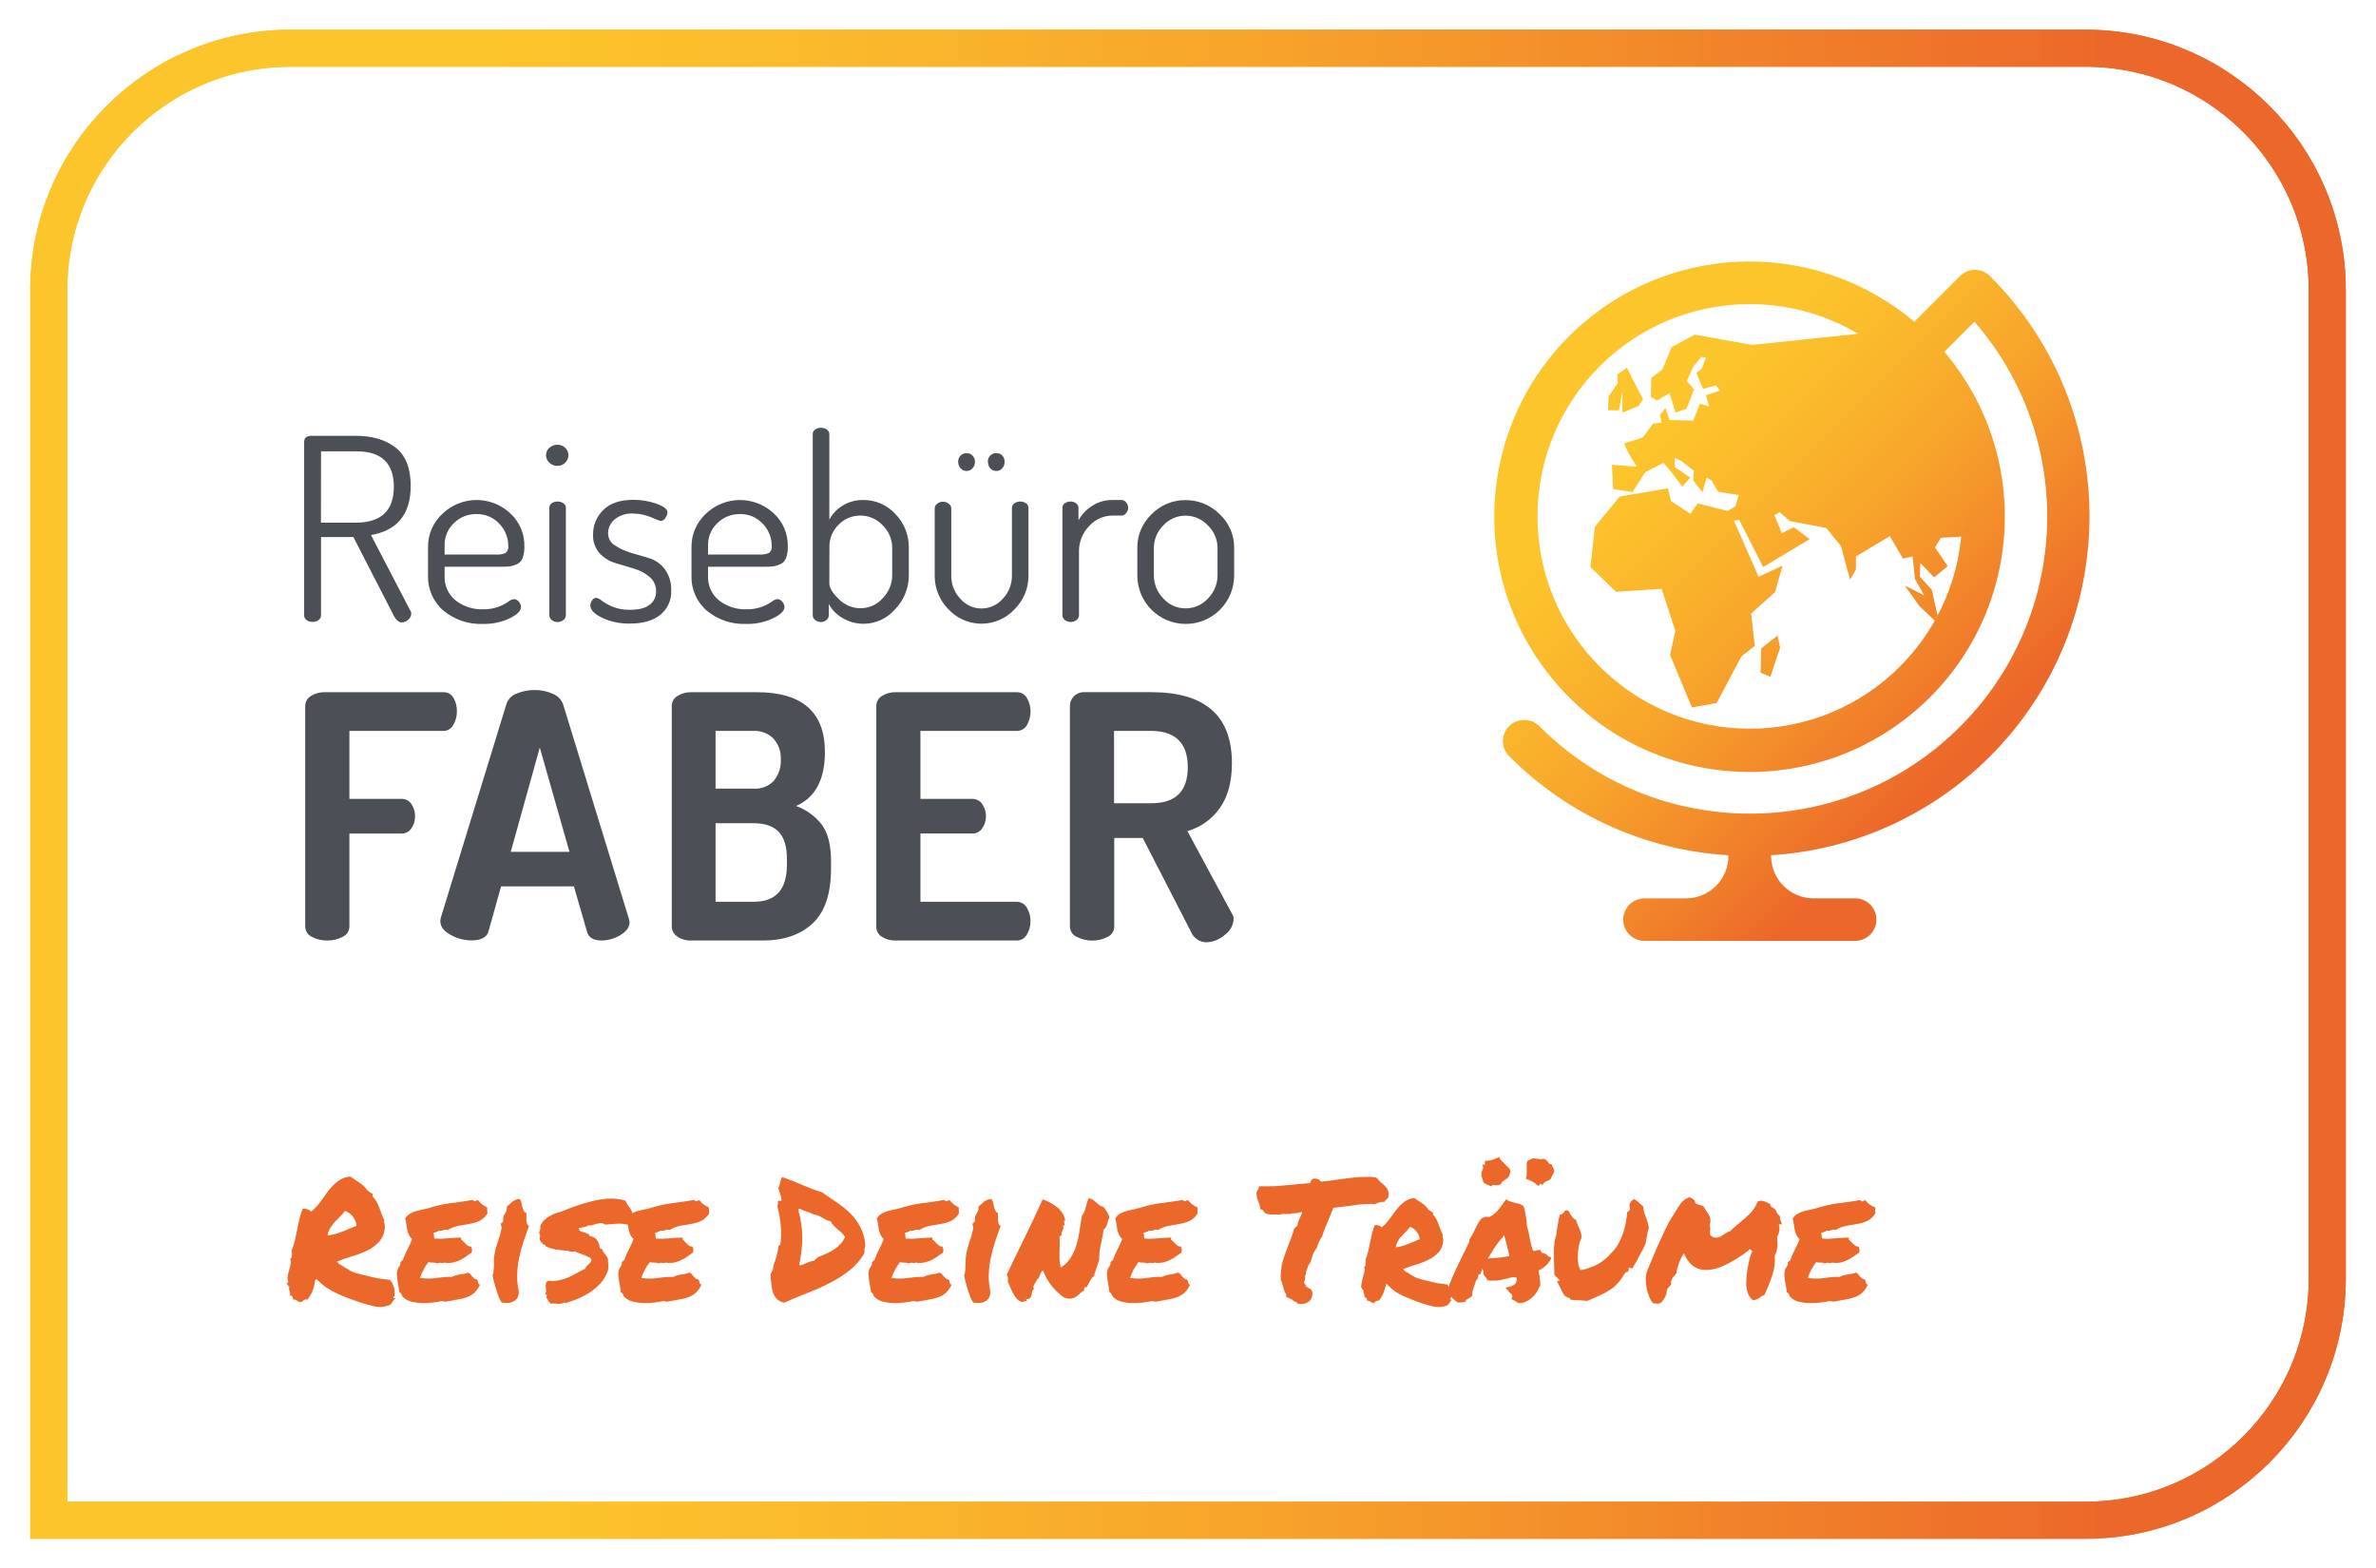 <?xml version="1.0" encoding="UTF-8"?>
<svg xmlns="http://www.w3.org/2000/svg" xmlns:xlink="http://www.w3.org/1999/xlink" id="Ebene_1" version="1.1" viewBox="0 0 640.58 422.9">
  <defs>
    <style>
      .st0 {
        fill: url(#Unbenannter_Verlauf_3);
      }

      .st1 {
        fill: #4c4f55;
      }

      .st2 {
        fill: #ec672a;
      }

      .st3 {
        stroke: url(#Unbenannter_Verlauf);
      }

      .st3, .st4 {
        fill: none;
        stroke-miterlimit: 10;
        stroke-width: 10px;
      }

      .st4 {
        stroke: url(#Unbenannter_Verlauf_2);
      }
    </style>
    <linearGradient id="Unbenannter_Verlauf" data-name="Unbenannter Verlauf" x1="8.15" y1="867.46" x2="632.44" y2="867.46" gradientTransform="translate(0 -656)" gradientUnits="userSpaceOnUse">
      <stop offset=".2" stop-color="#fdc52c"></stop>
      <stop offset=".32" stop-color="#fbbc2c"></stop>
      <stop offset=".53" stop-color="#f7a42b"></stop>
      <stop offset=".78" stop-color="#f07c2a"></stop>
      <stop offset=".9" stop-color="#ec672a"></stop>
    </linearGradient>
    <linearGradient id="Unbenannter_Verlauf_2" data-name="Unbenannter Verlauf 2" x1="8.15" y1="867.45" x2="632.44" y2="867.45" gradientTransform="translate(0 -656)" gradientUnits="userSpaceOnUse">
      <stop offset=".2" stop-color="#fdc52c"></stop>
      <stop offset=".32" stop-color="#fbbc2c"></stop>
      <stop offset=".53" stop-color="#f7a42b"></stop>
      <stop offset=".78" stop-color="#f07c2a"></stop>
      <stop offset=".9" stop-color="#ec672a"></stop>
    </linearGradient>
    <linearGradient id="Unbenannter_Verlauf_3" data-name="Unbenannter Verlauf 3" x1="419.18" y1="-326.5" x2="540.45" y2="-447.76" gradientTransform="translate(0 -232) scale(1 -1)" gradientUnits="userSpaceOnUse">
      <stop offset=".2" stop-color="#fdc52c"></stop>
      <stop offset=".32" stop-color="#fbbc2c"></stop>
      <stop offset=".53" stop-color="#f7a42b"></stop>
      <stop offset=".78" stop-color="#f07c2a"></stop>
      <stop offset=".9" stop-color="#ec672a"></stop>
    </linearGradient>
  </defs>
  <g>
    <path class="st3" d="M78.34,13h483.9c36.01,0,65.2,29.19,65.2,65.2h0v266.51c0,36.01-29.19,65.2-65.2,65.2H13.15V78.2C13.15,42.19,42.33,13.01,78.34,13Z"></path>
    <path class="st4" d="M562.24,13c36.01,0,65.2,29.19,65.2,65.2h0v266.51c0,36.01-29.19,65.19-65.2,65.19H13.15V78.2C13.15,42.2,42.33,13.01,78.33,13h483.9"></path>
  </g>
  <g>
    <g>
      <path class="st1" d="M82,165.93v-46.77c0-1,.57-1.56,1.72-1.65h12.17c4.45,0,8.03,1.05,10.75,3.16s4.08,5.55,4.09,10.33c0,7.6-3.57,12.02-10.71,13.26l10.57,20.33c.2.25.29.57.28.89-.02.64-.33,1.23-.83,1.62-.48.45-1.12.71-1.78.72-.83,0-1.63-.8-2.4-2.41l-10.58-20.6h-8.73v21.08c.01.52-.24,1.02-.68,1.31-.46.32-1.02.49-1.58.48-.58.02-1.15-.15-1.62-.48-.42-.29-.67-.76-.67-1.27h0ZM86.53,140.93h9.34c6.87,0,10.31-3.23,10.31-9.68s-3.43-9.64-10.29-9.55h-9.34s-.02,19.23-.02,19.23Z"></path>
      <path class="st1" d="M115.4,155.15v-7.69c-.03-3.38,1.37-6.61,3.85-8.9,5.08-4.92,13.13-5,18.3-.17,2.51,2.29,3.9,5.55,3.82,8.94.04,1.05-.12,2.1-.45,3.09-.25.71-.76,1.3-1.44,1.64-.57.29-1.19.5-1.82.62-.75.1-1.51.14-2.27.13h-15.52v2.55c-.1,2.5.99,4.9,2.92,6.49,2.13,1.69,4.8,2.55,7.52,2.43,1.39.03,2.77-.2,4.08-.68.95-.34,1.85-.81,2.68-1.38.42-.37.93-.6,1.48-.68.53.02,1.03.28,1.34.72.35.39.56.89.58,1.41,0,1-1,2-2.95,3-2.29,1.1-4.81,1.63-7.35,1.55-3.88.17-7.67-1.12-10.65-3.61-2.74-2.37-4.25-5.85-4.12-9.46h0ZM119.87,149.52h13.74c.94.08,1.88-.07,2.74-.45.53-.47.79-1.17.69-1.87,0-2.24-.87-4.4-2.44-6-1.58-1.71-3.82-2.65-6.15-2.59-2.28-.04-4.47.84-6.08,2.45-1.62,1.52-2.52,3.65-2.5,5.87,0,0,0,2.59,0,2.59Z"></path>
      <path class="st1" d="M148.1,124.75c-.57-.51-.89-1.24-.89-2s.31-1.5.89-2c.6-.55,1.39-.85,2.2-.83.78-.01,1.53.28,2.09.83.56.51.87,1.24.86,2,0,.76-.31,1.48-.86,2-.55.57-1.3.88-2.09.86-.82.03-1.62-.28-2.2-.86ZM148.1,165.93v-29.05c0-.47.23-.9.61-1.17.46-.33,1.02-.5,1.59-.48.57-.02,1.14.15,1.61.48.4.25.65.69.65,1.17v29.05c-.02.5-.27.95-.68,1.24-.45.36-1.01.56-1.58.55-.57,0-1.12-.18-1.55-.55-.39-.29-.63-.75-.65-1.24Z"></path>
      <path class="st1" d="M159.16,163.25c0-.5.18-.97.48-1.37.22-.4.64-.66,1.1-.69.57.12,1.09.4,1.51.79.91.66,1.91,1.2,2.95,1.62,1.46.58,3.03.86,4.6.82,2.43,0,4.21-.45,5.36-1.37,1.1-.82,1.74-2.12,1.72-3.5.07-1.53-.57-3.01-1.75-4-1.24-1.03-2.68-1.79-4.23-2.23l-5-1.51c-1.63-.48-3.1-1.4-4.26-2.65-1.21-1.39-1.84-3.2-1.75-5.05-.02-2.47.96-4.83,2.72-6.56,1.8-1.85,4.52-2.78,8.13-2.78,2.14-.02,4.27.34,6.29,1.06,1.94.71,2.92,1.48,2.92,2.3-.03.55-.22,1.07-.55,1.51-.26.49-.76.8-1.31.83-.87-.28-1.72-.61-2.54-1-1.5-.64-3.11-.98-4.74-1-1.86-.14-3.7.43-5.15,1.61-1.06.91-1.69,2.23-1.72,3.63-.03,1.34.65,2.59,1.78,3.3,1.31.88,2.74,1.56,4.26,2l5,1.48c1.71.52,3.21,1.57,4.27,3,1.2,1.68,1.8,3.72,1.71,5.78.11,2.5-.97,4.91-2.92,6.49s-4.67,2.37-8.14,2.37c-2.64.08-5.27-.47-7.66-1.61-2.05-1.01-3.08-2.1-3.08-3.27h0Z"></path>
      <path class="st1" d="M186.43,155.15v-7.69c-.03-3.37,1.37-6.61,3.84-8.9,5.09-4.92,13.13-4.99,18.31-.17,2.5,2.29,3.89,5.55,3.81,8.94.04,1.05-.12,2.1-.45,3.09-.25.71-.76,1.3-1.44,1.64-.57.29-1.19.5-1.82.62-.75.1-1.5.14-2.26.13h-15.53v2.55c-.1,2.5.99,4.9,2.92,6.49,2.14,1.68,4.8,2.55,7.52,2.43,1.39.03,2.78-.2,4.09-.68.95-.34,1.85-.81,2.68-1.38.41-.36.92-.6,1.47-.68.54,0,1.03.28,1.34.72.35.39.56.89.59,1.41,0,1-1,2-3,3-2.29,1.1-4.81,1.63-7.35,1.55-3.87.17-7.67-1.12-10.64-3.61-2.72-2.37-4.22-5.85-4.08-9.46h0ZM190.89,149.52h13.74c.94.08,1.89-.07,2.75-.45.53-.47.78-1.17.68-1.87,0-2.24-.87-4.4-2.44-6-1.58-1.71-3.82-2.65-6.14-2.59-2.28-.04-4.47.84-6.08,2.45-1.61,1.52-2.52,3.65-2.51,5.87v2.59Z"></path>
      <path class="st1" d="M219.12,165.94v-48.94c0-.47.24-.9.62-1.17.46-.33,1.01-.5,1.58-.48.57-.02,1.14.15,1.61.48.4.25.65.69.66,1.17v23.1c.85-1.56,2.09-2.86,3.6-3.79,1.66-1.01,3.58-1.53,5.53-1.49,3.3-.04,6.47,1.34,8.69,3.78,2.36,2.42,3.66,5.68,3.61,9.06v7.49c0,3.4-1.31,6.66-3.68,9.1-2.12,2.48-5.22,3.92-8.48,3.95-2.01,0-3.98-.53-5.7-1.56-1.58-.88-2.87-2.19-3.71-3.79v3.06c0,.49-.24.94-.62,1.25-.41.37-.95.57-1.51.56-.57,0-1.12-.19-1.55-.55-.39-.29-.63-.74-.65-1.23h0ZM223.59,157.25c0,1.23.86,2.66,2.57,4.3,1.55,1.56,3.65,2.44,5.84,2.45,2.3,0,4.49-.99,6-2.73,1.62-1.64,2.53-3.85,2.54-6.15v-7.45c0-2.26-.93-4.42-2.54-6-1.53-1.7-3.71-2.66-6-2.66s-4.29.85-5.84,2.39c-1.71,1.63-2.64,3.92-2.54,6.28l-.03,9.57h0Z"></path>
      <path class="st1" d="M252,155.29v-18.29c.03-.47.27-.9.66-1.17.45-.38,1.02-.57,1.61-.55.55,0,1.09.19,1.51.55.4.26.66.69.69,1.16v18.3c-.01,2.26.84,4.45,2.39,6.1,1.42,1.7,3.53,2.68,5.75,2.67,2.23,0,4.35-.97,5.79-2.67,1.56-1.65,2.42-3.83,2.42-6.1v-18.42c.02-.48.27-.91.68-1.16.46-.32,1.02-.49,1.58-.48.56,0,1.1.16,1.55.48.4.26.64.7.65,1.17v18.41c0,3.39-1.35,6.63-3.77,9-4.56,4.91-12.24,5.2-17.16.63-.22-.2-.43-.41-.63-.63-2.39-2.38-3.73-5.62-3.72-9h0ZM258.32,124.55c-.02-.63.21-1.25.65-1.71.44-.44,1.03-.68,1.65-.66.6-.01,1.17.23,1.58.66.44.46.68,1.07.65,1.71.01.63-.22,1.25-.65,1.71-.39.47-.97.74-1.58.73-.63.01-1.24-.25-1.65-.73-.42-.47-.64-1.08-.63-1.71h-.02ZM266.32,124.55c-.03-.64.21-1.25.65-1.71.43-.44,1.03-.68,1.65-.66.61-.02,1.19.22,1.61.66.43.46.65,1.08.62,1.71.01.63-.22,1.25-.65,1.71-.39.47-.97.74-1.58.73-.63.02-1.24-.25-1.65-.73-.41-.47-.62-1.09-.59-1.71h-.06Z"></path>
      <path class="st1" d="M286.43,165.93v-29.05c0-.47.24-.9.62-1.17.46-.33,1.01-.5,1.58-.48.55-.02,1.08.15,1.51.49.39.27.62.71.62,1.18v3.41c.87-1.58,2.12-2.92,3.64-3.89,1.65-1.08,3.59-1.64,5.57-1.6h2.4c.48,0,.94.24,1.23.63.74.83.74,2.1,0,2.93-.29.39-.75.62-1.23.63h-2.37c-2.4,0-4.69,1.01-6.32,2.77-1.88,1.92-2.88,4.53-2.78,7.22v16.93c-.02.49-.26.94-.65,1.23-.46.37-1.03.57-1.62.55-.56,0-1.11-.18-1.54-.55-.4-.29-.64-.74-.66-1.23Z"></path>
      <path class="st1" d="M306.63,155.15v-7.49c-.02-3.4,1.37-6.66,3.84-9,2.4-2.47,5.7-3.85,9.14-3.81,3.45-.03,6.77,1.33,9.2,3.78,2.53,2.33,3.96,5.62,3.92,9.06v7.49c0,7.21-5.84,13.05-13.05,13.05s-13.05-5.84-13.05-13.05v-.03h0ZM311.09,155.15c0,2.31.9,4.53,2.51,6.18,1.51,1.73,3.7,2.71,6,2.7,2.33.02,4.56-.96,6.11-2.7,1.63-1.64,2.54-3.87,2.54-6.18v-7.45c-.02-2.26-.94-4.43-2.57-6-1.56-1.7-3.77-2.67-6.08-2.66-2.29,0-4.47.96-6,2.66-1.59,1.59-2.5,3.75-2.51,6v7.45Z"></path>
      <path class="st1" d="M82.29,249.82v-59.43c-.02-1.13.58-2.18,1.56-2.75,1.1-.69,2.38-1.03,3.67-1h32c1.12-.05,2.18.53,2.74,1.51.63,1.1.95,2.35.92,3.62.03,1.32-.32,2.62-1,3.75-.54.98-1.58,1.59-2.7,1.56h-25.28v18.32h14c1.08-.04,2.1.48,2.7,1.37.68,1,1.03,2.18,1,3.39.01,1.15-.34,2.27-1,3.21-.6.89-1.62,1.41-2.7,1.37h-14v25.09c-.01,1.19-.71,2.26-1.79,2.75-1.28.69-2.71,1.03-4.16,1-1.47.05-2.92-.3-4.21-1-1.07-.51-1.75-1.58-1.75-2.76h0Z"></path>
      <path class="st1" d="M118.7,248.29c.03-.34.1-.67.19-1l17.69-57.6c.46-1.25,1.45-2.23,2.7-2.68,1.55-.65,3.22-.98,4.9-.95,1.71-.03,3.4.33,4.95,1.06,1.32.54,2.33,1.64,2.75,3l17.67,57.61c.08.3.15.6.18.91,0,1.35-.82,2.51-2.47,3.48-1.5.93-3.23,1.44-5,1.47-2.27,0-3.6-.79-4-2.38l-3.54-12.21h-19.63l-3.41,12.18c-.48,1.59-2,2.38-4.54,2.38-2,0-3.97-.53-5.71-1.52-1.82-.99-2.73-2.24-2.73-3.75h0ZM137.7,229.68h15.83l-8-28.12-7.83,28.12Z"></path>
      <path class="st1" d="M181.11,249.92v-59.53c-.02-1.13.58-2.18,1.56-2.75,1.1-.68,2.37-1.03,3.66-1h17.67c12.27,0,18.41,5.37,18.4,16.12,0,7.45-2.59,12.3-7.78,14.56,2.81,1,5.26,2.8,7.05,5.18,1.59,2.23,2.38,5.48,2.38,9.75v1.92c0,6.78-1.65,11.71-4.94,14.79-3.29,3.08-7.75,4.62-13.37,4.63h-19.41c-1.34.05-2.66-.33-3.76-1.1-.88-.56-1.43-1.53-1.46-2.57h0ZM192.92,212.64h10.26c2.04.14,4.04-.63,5.45-2.11,1.33-1.62,2-3.68,1.88-5.77.1-2.07-.62-4.09-2-5.63-1.44-1.42-3.42-2.17-5.45-2.06h-10.14v15.57h0ZM192.92,243.14h10.35c5.93,0,8.89-3.33,8.89-10v-1.46c0-3.42-.75-5.89-2.25-7.42-1.49-1.52-3.7-2.29-6.64-2.29h-10.35v21.17Z"></path>
      <path class="st1" d="M236.25,249.82v-59.43c-.02-1.13.57-2.18,1.55-2.75,1.1-.69,2.38-1.03,3.67-1h32.6c1.15-.04,2.22.56,2.79,1.56,1.31,2.26,1.31,5.06,0,7.32-.57.98-1.62,1.58-2.75,1.56h-25.96v18.32h13.92c1.1-.03,2.14.5,2.75,1.42.68.98,1.03,2.15,1,3.34,0,1.13-.35,2.23-1,3.16-.61.93-1.67,1.48-2.79,1.42h-13.88v18.41h25.92c1.13-.02,2.18.58,2.75,1.55.69,1.13,1.04,2.44,1,3.76.01,1.26-.34,2.5-1,3.57-.57,1-1.64,1.6-2.79,1.56h-32.6c-1.29.03-2.57-.31-3.67-1-.97-.58-1.55-1.64-1.51-2.77h0Z"></path>
      <path class="st1" d="M288.45,249.82v-59.52c0-.97.39-1.9,1.09-2.57.73-.73,1.72-1.13,2.75-1.1h18.13c14.48,0,21.72,6.38,21.71,19.14,0,5.01-1.08,9.04-3.25,12.09-2.12,3.02-5.21,5.22-8.75,6.23l12,22.25c.32.42.48.94.46,1.47-.1,1.71-.97,3.28-2.38,4.26-1.38,1.24-3.15,1.95-5,2-1.82-.03-3.44-1.15-4.12-2.84l-13-25.28h-7.69v23.9c0,1.17-.68,2.24-1.74,2.75-2.63,1.35-5.75,1.35-8.38,0-1.1-.48-1.82-1.57-1.83-2.78h0ZM300.35,216.58h10.07c6.54,0,9.81-3.24,9.81-9.71s-3.27-9.74-9.81-9.8h-10.07v19.51h0Z"></path>
    </g>
    <g>
      <path class="st2" d="M78.05,346.92c-.15,0-.28-.08-.4-.34-.12-.25-.25-.5-.4-.74h.49c-.2-.58-.26-1.2-.16-1.81.11-.55.23-1.09.38-1.61s.28-1,.38-1.52c.11-.52.06-1.05-.15-1.54.08.07.21.07.28-.01.02-.03.04-.06.05-.1.09-.2.15-.41.18-.63.03-.27.03-.53,0-.8,0-.23-.03-.47-.06-.7.39-.92.69-1.88.91-2.86.23-1,.43-2,.61-2.93s.38-1.91.6-2.82c.22-.88.51-1.74.87-2.57.45-.05.9,0,1.32.16.36.1.68.31.92.6.94-.74,1.77-1.61,2.46-2.59.71-1,1.44-2,2.17-3,.72-.95,1.56-1.8,2.5-2.54.99-.78,2.19-1.25,3.44-1.35.72.51,1.52,1,2.42,1.64.88.55,1.63,1.28,2.21,2.14.24.15.47.31.69.47.22.17.46.33.7.47v.67c.42.4.77.86,1.05,1.37.29.53.54,1.09.76,1.65.22.58.44,1.17.64,1.77.2.57.44,1.12.72,1.65-.05.15-.08.31-.07.47.02.14.05.28.09.41.05.14.09.29.11.44.02.2.02.41,0,.61-.05,1.41-.6,2.77-1.54,3.82-.92.99-2.01,1.8-3.22,2.39-1.34.62-2.72,1.15-4.14,1.57-1.36.39-2.69.86-4,1.4,0,.12.07.18.2.18s.18.09.11.27c.9.54,1.59,1,2.08,1.3s1,.6,1.39.83c.46.23.94.42,1.43.55.52.15,1.25.33,2.17.54s1.65.38,2.17.52,1,.23,1.41.31.86.14,1.34.2l1.92.22c.34.34.61.74.81,1.17.2.43.35.88.44,1.34.09.42.12.85.07,1.27-.01.37-.15.72-.38,1,.02.11.12.18.23.16h.02c.14-.02.28-.02.42,0-.21.15-.39.33-.54.54-.14.21-.29.42-.44.62-.15.22-.33.41-.52.59-.2.18-.46.29-.73.31-1.34.41-2.78.41-4.12,0-2.17-.54-4.31-1.23-6.39-2.05-1.28-.48-2.33-.91-3.13-1.3-.72-.34-1.43-.72-2.11-1.14-.6-.35-1.17-.75-1.71-1.19-.51-.43-1.09-.94-1.74-1.54-.08.03-.14.09-.16.18-.01.09-.07.16-.16.18-.1.99-.33,1.97-.69,2.9-.35.82-.81,1.58-1.36,2.28-.48-.08-.8,0-1,.14-.18.19-.38.36-.6.49-.22.07-.45.07-.67,0-.14-.07-.27-.16-.4-.25-.13-.1-.26-.19-.4-.27-.23-.1-.48-.13-.72-.09l-.27-.78c-.09-.25-.33-.36-.71-.33.08-.22.12-.46.09-.7-.03-.18-.08-.36-.14-.53s-.11-.34-.16-.52c-.02-.22.03-.45.14-.64h0ZM93,326.48c-.38.56-.81,1.07-1.3,1.54-.47.47-.94.94-1.41,1.43-.46.5-.87,1.04-1.23,1.61-.38.64-.64,1.35-.76,2.08,1.35-.17,2.68-.52,3.94-1.05,1.37-.55,2.67-1.08,3.89-1.59-.09-.98-.49-1.91-1.13-2.66-.55-.61-1.23-1.08-2-1.36Z"></path>
      <path class="st2" d="M131.36,325.59c.02.16.02.31,0,.47v.58c0,.16.04.32.09.47-.5.89-1.26,1.61-2.17,2.08-.85.38-1.74.65-2.66.8l-2.93.51c-1.06.2-2.08.59-3,1.17-.32-.14-.68-.14-1,0-.44.16-.91.21-1.37.13-.18.19-.42.32-.67.38l-.8.25c.12.26.17.55.15.83-.02.24.02.47.12.69,1.15.09,2.31.07,3.46-.05,1.27-.12,2.51-.19,3.74-.22v.29s-.07.13,0,.25c.23.16.44.35.62.56.21.22.42.44.63.64.19.2.41.37.65.52.24.14.51.19.78.15.12.25.21.52.25.79.04.3,0,.6-.12.87-.47.33-1,.66-1.43,1-.48.34-.98.65-1.5.91-.53.27-1.08.49-1.65.65-.65.18-1.33.25-2,.2h-.33c-.11-.01-.21-.06-.29-.13-.31.16-.66.2-1,.13s-.69-.02-1,.14c-.38-.16-.78-.23-1.19-.21-.42.03-.83-.03-1.23-.15-.48.63-.92,1.3-1.3,2-.38.74-.72,1.5-1,2.28.83.14,1.68.2,2.52.18.67,0,1.31-.08,1.9-.16l1.84-.22c.79-.08,1.58-.1,2.37-.07.66-.34,1.38-.56,2.12-.65.77-.09,1.53-.26,2.26-.51.25.1.47.26.63.47.17.22.35.43.51.63.15.18.33.36.51.51.19.15.43.22.67.18.12.11.21.26.25.42,0,.17.08.33.11.47s.08.27.16.38c.09.12.24.16.38.12-.36.85-.88,1.61-1.54,2.25-.58.52-1.26.93-2,1.19-.81.29-1.64.5-2.49.62-.9.15-1.91.33-3,.54-.22.07-.46.07-.68,0-.2-.08-.41-.12-.62-.11-.69.15-1.5.28-2.46.4-.97.12-1.94.16-2.91.13-.95-.02-1.89-.15-2.81-.38-.83-.18-1.59-.59-2.2-1.18-.22-.2-.39-.45-.47-.74-.09-.3-.31-.54-.6-.65-.04-.43-.1-.86-.18-1.29-.09-.48-.18-.98-.27-1.5s-.15-1-.2-1.55c-.04-.46-.02-.93.07-1.38.09-.44.28-.86.56-1.21.27-.32.38-.75.29-1.16.14-.02.24-.12.27-.25,0-.13.12-.18.36-.15.16-.52.36-1.02.58-1.52.21-.48.42-.94.65-1.39l.67-1.36c.24-.51.45-1.02.64-1.55-.39-.35-.7-.79-.91-1.27-.19-.45-.34-.91-.43-1.39-.09-.46-.16-.94-.22-1.43-.06-.51-.17-1.01-.31-1.5.29-.43.66-.8,1.09-1.09.44-.29.91-.53,1.41-.7.54-.18,1.09-.33,1.65-.44.6-.12,1.23-.26,1.88-.41,1.2-.38,2.26-.68,3.2-.89s1.86-.38,2.77-.51,1.86-.26,2.84-.38,2.1-.3,3.36-.54c.19.23.46.38.76.4.12-.27.26-.35.42-.24.17.1.23,0,.2-.25.29.5.68.93,1.14,1.27.44.35.91.64,1.41.88h0Z"></path>
      <path class="st2" d="M139.76,347.63c.17.7.12,1.43-.15,2.1-.23.48-.61.88-1.08,1.14-.49.26-1.03.41-1.58.43-.57.03-1.14,0-1.7-.09-.34-.49-.61-1.01-.81-1.57-.24-.62-.46-1.27-.67-1.94s-.39-1.33-.56-2l-.42-1.74c.15-.39.25-.81.29-1.23.04-.47.07-.94.09-1.41v-1.46c0-.46,0-1,.11-1.41.2-1.21.51-2.41.92-3.57.42-1.15.75-2.34,1-3.54.06-.25.04-.52-.07-.76-.1-.21-.12-.45-.06-.67.04-.13.14-.22.27-.24.14-.03.24-.15.26-.29.09-.26.11-.54.07-.81-.03-.26.03-.53.16-.76.15-.24.33-.59.56-1.05.22-.45.3-.95.24-1.45.28-.18.53-.39.76-.63.23-.23.48-.45.74-.65.27-.2.55-.37.85-.51.36-.16.75-.23,1.14-.22.24.29.4.63.47,1,.08.36.15.71.22,1.07.07.35.19.68.34,1,.16.33.43.59.76.74v1.94c.02.32.09.64.21.94.08.25.26.46.51.56-.54,1.43-1,2.85-1.5,4.25-.45,1.38-.83,2.78-1.13,4.2-.3,1.41-.48,2.83-.56,4.27-.06,1.46.04,2.92.32,4.36h0Z"></path>
      <path class="st2" d="M145.67,330.64c.2-.61.54-1.16,1-1.61.46-.44.97-.83,1.52-1.14.55-.31,1.13-.57,1.72-.78.6-.21,1.17-.39,1.7-.54,1.2-.51,2.47-1,3.83-1.45s2.74-.88,4.16-1.23c1.43-.36,2.89-.6,4.36-.7,1.58-.09,3.17.1,4.69.56.09.3.22.59.4.85l.56.81c.2.27.37.53.52.78.15.24.24.5.26.78.28.25.53.54.72.87.19.38.22.82.09,1.23-.3.24-.59.46-.87.65-.29.2-.6.38-.92.52-1.09-.27-2.23-.36-3.35-.27l-3,.22c-.26-.27-.62-.42-1-.4-.39,0-.78.06-1.16.18l-1.21.36c-.37.12-.76.15-1.14.09-.32.24-.69.4-1.09.47-.43.07-.9.14-1.41.2,0,.15,0,.24.09.29s.11.14,0,.29c.18.21.43.37.7.44l.89.27c.29.08.57.19.83.34.25.14.43.37.49.65.41-.01.81.09,1.16.31.32.2.59.46.81.76.21.31.37.64.47,1,.09.3.14.61.15.92.09.24.2.34.32.31s.25,0,.4.18c.12.45.35.86.67,1.19.35.39.64.83.85,1.31.06.75.11,1.41.13,2,.03.61-.07,1.21-.31,1.77-.44,1.09-1.06,2.08-1.85,2.95-.8.87-1.71,1.65-2.69,2.31-1.01.67-2.07,1.25-3.19,1.72-1.14.47-2.24.88-3.31,1.2-.12-.03-.24-.03-.36,0-.12,0-.15,0-.09-.22-.22.2-.49.34-.78.4-.3.06-.61.08-.92.07l-1-.07c-.33-.03-.67-.02-1,.05-.2-.21-.39-.41-.56-.61-.18-.21-.31-.46-.38-.73-.14,0-.21-.08-.2-.23s0-.22-.15-.22c.17-.3.26-.47.24-.52s-.06-.08-.13-.11c-.07-.02-.14-.06-.2-.11s-.08-.13-.05-.2c.13-.26.17-.55.14-.83,0-.31-.03-.64-.09-1-.03-.31,0-.63.06-.94.1-.32.34-.58.65-.71.96.12,1.94.08,2.89-.12.88-.18,1.75-.46,2.57-.82.8-.36,1.57-.75,2.3-1.17s1.45-.78,2.17-1.11c.08-.25.21-.48.38-.67.16-.18.33-.35.51-.5s.35-.31.5-.49c.16-.19.26-.42.31-.67,0-.21,0-.33-.16-.38-.14-.05-.22-.19-.2-.33l-.49-.14c-.61-.34-1.25-.62-1.92-.83-.63-.18-1.25-.43-1.84-.73-.27.17-.6.22-.91.13-.36-.11-.73-.2-1.1-.27-1-.06-2-.16-2.93-.31s-1.84-.42-2.7-.81c-.06-.14-.14-.28-.23-.4s-.25-.15-.49-.09l-.54-.69c-.18-.23-.35-.48-.49-.74.06-.36.11-.66.14-.91.02-.27-.07-.55-.27-.74.12-.39.21-.7.27-.94.08-.31.1-.63.06-.95Z"></path>
      <path class="st2" d="M191.14,325.59c.02.16.02.31,0,.47v.58c0,.16.04.32.09.47-.5.89-1.26,1.61-2.17,2.08-.85.38-1.74.65-2.66.8l-2.93.51c-1.06.2-2.08.59-3,1.17-.33-.15-.72-.15-1.05,0-.44.16-.91.21-1.37.13-.18.19-.42.32-.67.38l-.8.25c.12.26.17.55.15.83-.02.24.02.47.11.69,1.16.09,2.32.07,3.47-.05,1.27-.12,2.51-.19,3.73-.22v.29s-.07.13-.05.25c.23.16.44.35.63.56.21.22.42.44.63.64.19.2.41.37.64.52.24.14.52.19.79.15.12.25.2.52.24.79.05.29,0,.6-.11.87-.47.33-.95.66-1.43,1s-.98.65-1.5.91c-.53.27-1.08.49-1.65.65-.65.18-1.33.25-2,.2h-.33c-.11-.01-.21-.06-.29-.13-.31.16-.66.2-1,.13s-.69-.02-1,.14c-.37-.16-.78-.23-1.18-.21-.42.03-.83-.03-1.23-.15-.48.63-.92,1.3-1.3,2-.38.74-.71,1.5-1,2.28.84.14,1.68.2,2.53.18.67,0,1.31-.08,1.9-.16l1.83-.22c.79-.08,1.58-.1,2.37-.07.67-.34,1.39-.56,2.13-.65.77-.09,1.53-.26,2.26-.51.25.1.46.26.62.47l.52.63c.15.18.33.36.51.51.19.15.43.22.67.18.12.12.2.26.25.42,0,.17.08.33.11.47.02.14.08.27.16.38.09.12.24.16.38.12-.36.85-.88,1.62-1.55,2.25-.58.53-1.26.93-2,1.19-.8.29-1.63.5-2.48.62-.91.15-1.91.33-3,.54-.22.07-.45.07-.67,0-.2-.08-.41-.12-.62-.11-.69.15-1.51.28-2.46.4-.97.12-1.94.16-2.91.13-.95-.02-1.9-.15-2.82-.38-.83-.18-1.58-.59-2.19-1.18-.23-.2-.39-.45-.47-.74-.09-.3-.31-.54-.6-.65-.04-.43-.1-.86-.18-1.29-.09-.48-.18-.98-.27-1.5-.09-.52-.15-1-.2-1.55-.04-.46-.02-.93.07-1.38.08-.44.28-.86.56-1.21.27-.32.38-.75.29-1.16.14-.02.24-.12.27-.25,0-.13.15-.18.35-.15.18-.54.38-1,.58-1.52s.43-.94.65-1.39.45-.9.67-1.36c.25-.5.46-1.02.65-1.55-.39-.35-.7-.79-.91-1.27-.19-.45-.34-.91-.43-1.39-.09-.46-.16-.94-.22-1.43-.06-.51-.17-1.01-.32-1.5.29-.43.66-.8,1.1-1.09s.91-.53,1.41-.7c.54-.18,1.09-.33,1.65-.44.6-.12,1.23-.26,1.88-.41,1.19-.38,2.26-.68,3.2-.89s1.86-.38,2.77-.51,1.86-.26,2.84-.38,2.1-.3,3.35-.54c.19.23.46.37.76.4.13-.27.27-.35.43-.24s.23,0,.2-.25c.29.5.68.93,1.14,1.27.46.35.95.64,1.48.88h0Z"></path>
      <path class="st2" d="M211.4,351.25c-.76-.15-1.45-.51-2-1.05-.45-.5-.79-1.1-1-1.74-.23-.72-.38-1.46-.44-2.21-.08-.81-.16-1.64-.25-2.51.1-.36.26-.69.47-1,.21-.33.3-.73.25-1.12.33-.95.62-1.88.89-2.77.27-.91.45-1.84.54-2.78.13-.22.31-.4.53-.53.24-1.73.27-3.49.09-5.23-.15-1.69-.45-3.36-.89-5,.02-.25.06-.5.13-.74.06-.13.06-.29,0-.42-.06-.27,0-.4.27-.4h.72c0-.54-.1-1.08-.29-1.59-.22-.59-.41-1.2-.56-1.81.23-.5.39-1.03.49-1.57.08-.48.25-.95.49-1.38,1,.3,1.9.64,2.82,1l2.73,1.14,2.63,1.07c.83.33,1.68.61,2.55.83,1.29.92,2.6,1.84,4,2.75,1.32.89,2.57,1.89,3.71,3,1.1,1.12,2.02,2.41,2.72,3.81.79,1.55,1.23,3.26,1.29,5-.06.18-.1.33-.13.45l-.09.36c-.02.13-.02.27,0,.4v.62c-1.03,1.83-2.42,3.44-4.07,4.74-1.67,1.31-3.47,2.45-5.37,3.4-1.94.99-3.96,1.9-6.06,2.71-2.1.81-4.16,1.67-6.17,2.57h0ZM215.78,325.9c-.21-.02-.42.05-.58.18.34,1.25.61,2.52.81,3.8.18,1.19.27,2.38.29,3.58,0,1.22-.06,2.45-.2,3.66-.15,1.26-.36,2.61-.63,4.07.34-.02.68-.1,1-.22.3-.12.6-.25.92-.4.33-.16.66-.29,1-.41.38-.12.78-.19,1.18-.22.11-.22.27-.41.47-.56.19-.12.36-.26.52-.42.74-.3,1.49-.61,2.23-.94.72-.31,1.41-.69,2.06-1.12.62-.41,1.19-.89,1.7-1.43.53-.56.95-1.21,1.25-1.92-.22-.43-.51-.82-.87-1.14-.34-.32-.7-.63-1.07-.94s-.73-.64-1.08-1c-.34-.34-.62-.74-.82-1.18-.44-.05-.86-.18-1.25-.38l-1-.58c-.33-.2-.68-.38-1.05-.56-.41-.19-.86-.3-1.32-.32-.67-.37-1.38-.66-2.11-.87-.53-.11-1.03-.34-1.45-.68h0Z"></path>
      <path class="st2" d="M258.49,325.59c.02.16.02.31,0,.47v.29c-.01.1-.01.19,0,.29.01.16.04.32.08.47-.5.89-1.25,1.62-2.16,2.08-.85.38-1.75.65-2.67.8l-2.92.51c-1.06.2-2.08.6-3,1.17-.33-.15-.72-.15-1.05,0-.43.16-.9.21-1.36.13-.19.18-.42.31-.67.38l-.81.25c.12.26.17.54.16.83-.03.24,0,.47.11.69,1.16.09,2.32.07,3.47-.05,1.26-.12,2.51-.19,3.73-.22v.29c-.04.08-.04.17,0,.25.23.16.44.35.63.56l.62.64c.2.2.41.37.65.52.24.14.51.19.78.15.12.25.21.52.25.79.04.29,0,.59-.11.87-.48.33-1,.66-1.43,1-.48.34-.98.64-1.5.91-.53.28-1.08.49-1.66.65-.63.17-1.29.24-1.94.2h-.34c-.11-.01-.21-.06-.29-.13-.31.16-.66.21-1,.13-.34-.07-.69-.02-1,.14-.37-.16-.78-.23-1.18-.21-.42.03-.83-.02-1.23-.15-.48.63-.92,1.3-1.3,2-.39.74-.72,1.5-1,2.28.84.14,1.68.2,2.53.18.67,0,1.3-.08,1.9-.16l1.83-.22c.79-.08,1.58-.1,2.37-.07.66-.34,1.38-.56,2.12-.65.77-.09,1.53-.26,2.26-.51.25.1.47.26.63.47l.51.63c.16.18.33.35.52.51.19.15.43.22.67.18.12.12.2.26.24.42.05.17.09.33.12.47.02.14.07.27.15.38.09.12.24.16.38.12-.35.85-.88,1.61-1.54,2.25-.58.53-1.26.93-2,1.19-.8.29-1.63.5-2.48.62-.91.15-1.92.33-3,.54-.22.07-.45.07-.67,0-.2-.08-.41-.12-.63-.11-.68.15-1.5.28-2.46.4s-1.93.16-2.9.13c-.95-.02-1.9-.15-2.82-.38-.83-.18-1.58-.59-2.19-1.18-.23-.19-.39-.45-.47-.74-.09-.3-.32-.54-.61-.65-.03-.43-.08-.86-.17-1.29-.09-.48-.18-.98-.27-1.5-.09-.52-.16-1-.2-1.55-.05-.46-.03-.93.06-1.38.09-.44.28-.86.56-1.21.28-.32.39-.75.29-1.16.14-.02.24-.12.27-.25,0-.13.12-.18.36-.15.18-.54.37-1,.58-1.52s.43-.94.65-1.39.45-.9.67-1.36.44-1,.65-1.55c-.39-.35-.71-.79-.92-1.27-.19-.45-.33-.91-.42-1.39-.09-.46-.17-.94-.23-1.43-.06-.51-.17-1.01-.31-1.5.29-.43.66-.8,1.1-1.09s.91-.53,1.4-.7c.54-.19,1.1-.33,1.66-.44.6-.12,1.22-.26,1.88-.41,1.19-.38,2.26-.68,3.19-.89s1.87-.38,2.78-.51,1.85-.26,2.84-.38,2.1-.3,3.35-.54c.19.23.46.37.76.4.12-.27.26-.35.43-.24s.23,0,.2-.25c.29.5.68.93,1.14,1.27.43.34.89.64,1.38.88h0Z"></path>
      <path class="st2" d="M266.9,347.63c.17.7.11,1.43-.16,2.1-.23.48-.6.88-1.07,1.14-.49.27-1.03.41-1.59.43-.57.03-1.14,0-1.7-.09-.33-.49-.6-1.02-.8-1.57-.24-.62-.47-1.27-.68-1.94s-.39-1.33-.55-2-.31-1.24-.43-1.74c.16-.39.26-.81.29-1.23.05-.47.08-.94.09-1.41,0-.48,0-1,.05-1.46.01-.47.05-.94.11-1.41.2-1.21.5-2.41.91-3.57.42-1.15.76-2.34,1-3.54.06-.25.03-.52-.07-.76-.1-.21-.12-.45-.07-.67.04-.13.14-.22.27-.24.14-.03.25-.15.27-.29.08-.26.11-.54.07-.81-.04-.26.01-.53.15-.76.21-.34.39-.69.56-1.05.22-.45.31-.95.25-1.45.27-.19.53-.4.76-.63s.47-.45.73-.65c.27-.2.55-.37.85-.51.36-.16.75-.23,1.14-.22.24.29.4.63.47,1,.08.36.15.71.23,1.07.07.35.18.68.33,1,.16.32.43.58.76.74v1.94c.03.32.09.64.2.94.08.25.27.46.51.56-.53,1.43-1,2.85-1.49,4.25-.46,1.38-.85,2.79-1.14,4.22-.3,1.41-.49,2.83-.56,4.27-.07,1.45.03,2.91.31,4.34h0Z"></path>
      <path class="st2" d="M281.25,342.62c-.26.05-.47.23-.58.47-.12.26-.23.52-.34.79s-.2.51-.31.73c-.07.2-.26.34-.47.34-.02.22-.11.44-.24.62-.14.18-.26.37-.38.56-.12.2-.21.41-.27.63-.06.26-.02.54.09.78-.24.19-.4.46-.45.76-.06.33-.13.64-.2.94-.06.28-.19.54-.38.76-.27.24-.64.34-1,.27-.08.12-.1.19,0,.22s.11.14.13.32c-.24-.07-.5-.05-.73.06-.19.11-.39.18-.61.21-.55-.18-1.04-.5-1.41-.94-.38-.46-.72-.97-1-1.5-.28-.55-.54-1.11-.76-1.68-.22-.56-.44-1.06-.65-1.47.1-.32.11-.67.05-1-.05-.28-.16-.55-.32-.78,1.47-3.1,3.06-6.41,4.79-9.93s3.37-6.99,4.92-10.42c.68.27,1.36.58,2,.92.66.34,1.29.75,1.87,1.22.55.44,1.02.96,1.4,1.54.39.58.65,1.25.76,1.94,0,.18-.12.25-.2.21s-.14,0-.2.06c.09.09.15.2.2.32.02.05.02.12,0,.17v.25c.02.15.06.3.13.43h-.24s-.14.06-.29,0c.11.26.15.54.11.81-.04.19-.11.38-.2.55-.09.17-.16.35-.22.54-.07.24-.07.5,0,.74-.07,0-.15.02-.2.07-.04.04-.08.08-.11.13-.03.05-.07.09-.12.13,0,.05-.11.06-.2,0,.09.66.12,1.33.09,2,0,.66-.05,1.32-.06,2s0,1.38,0,2.11c.03.76.14,1.51.31,2.25,1.04-.59,1.92-1.41,2.57-2.41.67-1.03,1.2-2.14,1.57-3.31.42-1.28.72-2.6.91-3.94.21-1.4.44-2.83.68-4.29.27-.29.48-.63.62-1,.16-.4.29-.81.4-1.23l.36-1.3c.11-.41.26-.8.45-1.18.41.04.8.19,1.14.42.31.22.6.46.87.72.27.25.55.49.85.71.33.24.72.39,1.12.43.36.5.69,1,1,1.47.29.46.49.98.58,1.52-.15.25-.26.53-.33.81-.07.3-.16.59-.25.89-.08.29-.2.57-.36.83-.15.26-.36.49-.62.65-.09.77-.2,1.48-.34,2.12s-.26,1.28-.4,1.9-.25,1.28-.33,1.95c-.09.73-.12,1.47-.09,2.21-.24.69-.5,1.42-.76,2.19s-.48,1.48-.63,2.1c-.47.38-.85.85-1.12,1.39s-.55,1.07-.85,1.61c-.12.12-.19.15-.22.09s-.14-.1-.31-.13c.03.08.03.18,0,.26-.03.06-.07.12-.12.16-.05.06-.08.13-.09.2,0,.12.02.25.07.36-.42.18-.8.44-1.12.76-.32.33-.67.63-1.05.89-.4.28-.86.47-1.34.54-.68.06-1.37-.04-2-.31-1.21-.88-2.31-1.92-3.25-3.09-.99-1.24-1.77-2.63-2.32-4.12h0Z"></path>
      <path class="st2" d="M322.88,325.59c.02.16.02.31,0,.47,0,.1,0,.2-.05.29v.29c.01.16.04.32.09.47-.5.89-1.26,1.61-2.17,2.08-.85.38-1.74.65-2.66.8l-2.93.51c-1.06.2-2.08.59-3,1.17-.33-.15-.72-.15-1.05,0-.44.16-.91.21-1.37.13-.18.19-.42.32-.67.38l-.8.25c.12.26.17.55.15.83-.02.24.02.47.11.69,1.16.09,2.32.07,3.47-.05,1.27-.12,2.51-.19,3.73-.22v.29s-.07.13-.05.25c.23.16.44.35.63.56.21.22.42.44.63.64.19.2.41.37.64.52.24.14.52.19.79.15.12.25.2.52.24.79.05.29,0,.6-.11.87-.47.33-.95.66-1.43,1-.48.34-.98.65-1.5.91-.53.27-1.08.49-1.65.65-.63.17-1.29.24-1.95.2h-.33c-.11-.01-.21-.06-.29-.13-.31.16-.66.2-1,.13s-.69-.02-1,.14c-.37-.16-.78-.23-1.18-.21-.42.03-.83-.03-1.23-.15-.48.63-.92,1.3-1.3,2-.38.74-.71,1.5-1,2.28.84.14,1.68.2,2.53.18.67,0,1.31-.08,1.9-.16l1.83-.22c.79-.08,1.58-.1,2.37-.07.67-.34,1.39-.56,2.13-.65.77-.09,1.53-.26,2.26-.51.25.1.46.26.62.47l.52.63c.15.18.33.36.51.51.19.15.43.22.67.18.12.12.2.26.25.42,0,.17.08.33.11.47.02.14.08.27.16.38.09.12.24.16.38.12-.36.85-.88,1.62-1.55,2.25-.58.53-1.26.93-2,1.19-.8.29-1.63.5-2.48.62-.91.15-1.91.33-3,.54-.22.07-.45.07-.67,0-.2-.08-.41-.12-.62-.11-.69.15-1.51.28-2.46.4-.97.12-1.94.16-2.91.13-.95-.02-1.9-.15-2.82-.38-.83-.18-1.58-.59-2.19-1.18-.23-.2-.39-.45-.47-.74-.09-.3-.31-.54-.6-.65-.04-.43-.1-.86-.18-1.29-.09-.48-.18-.98-.27-1.5s-.15-1-.2-1.55c-.04-.46-.02-.93.07-1.38.08-.44.28-.86.56-1.21.27-.32.38-.75.29-1.16.14-.02.24-.12.27-.25,0-.13.15-.18.35-.15.18-.54.38-1,.58-1.52s.43-.94.65-1.39.45-.9.67-1.36c.25-.5.46-1.02.65-1.55-.39-.35-.7-.79-.91-1.27-.19-.45-.34-.91-.43-1.39-.09-.46-.16-.94-.22-1.43-.06-.51-.17-1.01-.32-1.5.29-.43.66-.8,1.1-1.09s.91-.53,1.41-.7c.54-.18,1.09-.33,1.65-.44.6-.12,1.23-.26,1.88-.41,1.19-.38,2.26-.68,3.2-.89s1.86-.38,2.77-.51,1.86-.26,2.84-.38,2.1-.3,3.35-.54c.19.23.46.37.76.4.13-.27.27-.35.43-.24s.23,0,.2-.25c.29.5.68.93,1.14,1.27.46.35.95.64,1.48.88h0Z"></path>
      <path class="st2" d="M339.74,325.54c-.03-.22-.08-.44-.15-.65-.08-.19-.16-.41-.25-.65-.16-.38-.29-.77-.4-1.16-.13-.48-.19-.97-.18-1.47.04-.22.12-.42.24-.61.08-.12.17-.24.27-.34l.18-.8h.67c.25.02.49.02.74,0h.74c1.13,0,2.29,0,3.48-.13s2.42-.2,3.67-.32,2.85-.31,4.43-.4c.15-.32.24-.53.29-.62l.16-.32.49-.27c.49-.06.99.03,1.43.25.23.16.44.35.62.56.78-.06,1.57-.14,2.37-.25l2.46-.36,3.62-.45c1.19-.15,2.38-.22,3.58-.22h1.43c.43,0,.88.08,1.3.14l.53.4c.12.21.27.41.45.58.2.19.41.38.63.54.49.4.93.85,1.32,1.34.46.7.63,1.55.46,2.37l-.22.45c-.14.13-.29.25-.45.35l-.44.58h-.5c-.23,0-.45.02-.67.07-.14,0-.32.11-.53.2-.13.07-.27.12-.41.16l-.49.16c-.32,0-.58-.05-.76-.05h-.62c-.97,0-1.94.06-2.91.18-1,.12-2.06.25-3,.4l-2.06.25-1.79.2c-.29.78-.56,1.46-.8,2.06s-.49,1.19-.76,1.79-.52,1.2-.76,1.81-.46,1.29-.67,2c-.33.49-.63,1.01-.9,1.54-.25.54-.44,1.1-.58,1.68-.44.48-.78,1.04-1,1.66-.19.59-.36,1.1-.51,1.52l-.18.67c-.16.14-.29.3-.38.49-.06.14-.15.28-.25.4-.09.38-.21.76-.36,1.12-.06.15-.11.31-.18.47-.04.12-.04.26,0,.38-.04.27-.13.53-.27.76.01.18.01.36,0,.54l-.09.53c-.06.21-.11.4-.14.56-.02.16,0,.32.05.47l.27.36c.1.14.17.29.22.45.06.06.14.1.22.13s.16.07.23.13c.18.18.42.31.67.36l.44.54c.23.86.05,1.79-.49,2.5-.68.74-1.68,1.11-2.68,1h-.63c-.13-.12-.25-.26-.35-.41l-.67-.29c-.2-.09-.38-.23-.5-.42-.06-.06-.14-.1-.22-.11-.08-.01-.16-.05-.22-.11-.25-.07-.5-.18-.72-.32l-.49-.27v-.62c-.23-.33-.42-.7-.56-1.08-.13-.39-.24-.79-.33-1.2-.09-.33-.17-.63-.25-.9-.06-.26-.18-.5-.33-.71-.1-1.77.1-3.55.58-5.26.45-1.41.94-2.79,1.47-4.13.3-.72.59-1.45.85-2.19s.51-1.51.72-2.29l.49-.49c.13-.11.26-.22.4-.31,0-.39.08-.78.23-1.14.15-.37.31-.75.49-1.14.12-.24.23-.48.34-.72.09-.2.16-.41.2-.62h-.56l-.51.16c-.36.09-.74.13-1.11.13-.2.02-.39.02-.59,0-.21.11-.44.18-.67.2h-1.7c-.29-.01-.58.03-.85.13h-2.28c-.27,0-.53-.02-.8-.06-.33-.06-.65-.17-.94-.34l-.31-.36c-.18-.32-.34-.5-.5-.53l-.49-.14-.02-.49h0Z"></path>
      <path class="st2" d="M373.77,346.11c-.23.92-.52,1.83-.87,2.71-.29.68-.68,1.32-1.14,1.9-.27-.08-.57-.03-.8.13-.15.15-.32.28-.5.4-.19.06-.39.06-.58,0-.11-.05-.21-.12-.31-.2-.11-.08-.22-.16-.34-.22-.19-.08-.39-.12-.6-.11-.06-.24-.13-.46-.2-.67s-.27-.29-.6-.23c.04-.2.04-.4,0-.6,0-.16-.07-.31-.11-.45-.05-.13-.08-.26-.11-.4-.04-.17-.04-.34,0-.51-.15,0-.27-.11-.36-.32-.09-.21-.19-.42-.31-.62.09-.54.18-1.05.27-1.52.08-.46.19-.91.33-1.35.14-.41.25-.83.34-1.25.08-.43.04-.88-.13-1.29.12.09.21.06.26-.07.08-.17.12-.35.14-.54.01-.22.01-.45,0-.67.02-.19.02-.37,0-.56.3-.78.55-1.58.74-2.39.19-.82.37-1.63.53-2.44s.34-1.59.52-2.37c.17-.73.41-1.45.71-2.14.37-.06.75-.02,1.1.11.31.06.57.25.74.51.79-.61,1.48-1.34,2.05-2.17.6-.85,1.21-1.67,1.84-2.48.61-.79,1.31-1.51,2.08-2.15.83-.65,1.83-1.03,2.88-1.11.6.44,1.26.9,2,1.36.73.46,1.35,1.08,1.81,1.81.21.1.41.23.6.38.19.16.4.3.61.43v.53c.36.32.65.71.87,1.14.23.45.43.91.6,1.39l.54,1.48c.18.48.39.95.63,1.4-.05.12-.08.25-.09.38,0,.12.02.23.06.34.05.12.09.24.12.36.03.16.03.33,0,.49-.04,1.18-.49,2.3-1.28,3.17-.78.83-1.72,1.51-2.75,2-1.1.54-2.26.98-3.44,1.32-1.13.33-2.23.72-3.31,1.17,0,.12.05.18.16.18s.14.07.11.22l1.7,1.07c.38.25.77.47,1.18.67.39.19.8.34,1.21.47.43.14,1,.29,1.81.47l1.81.43,1.19.27c.35.07.72.13,1.09.17s.9.1,1.59.16c.28.29.52.63.69,1,.19.35.32.73.38,1.12.06.35.08.71.05,1.07-.02.3-.13.59-.32.83.03.09.12.14.21.11.11-.01.22-.01.33,0-.18.12-.33.27-.45.45-.11.18-.23.36-.35.54-.12.17-.26.33-.41.47-.18.14-.39.23-.62.24-1.13.37-2.35.39-3.49.07-1.81-.44-3.59-1.02-5.32-1.72-1.07-.42-1.95-.78-2.62-1.1-.6-.27-1.18-.59-1.74-.94-.47-.3-.92-.63-1.34-1l-1.39-1.33h0ZM380.17,330.77c-.32.47-.69.9-1.1,1.3-.4.39-.79.78-1.16,1.19-.38.41-.71.86-1,1.34-.31.53-.52,1.11-.62,1.72,1.12-.14,2.22-.43,3.26-.87l3.22-1.32c-.09-.83-.44-1.62-1-2.24-.43-.5-.98-.89-1.6-1.12h0Z"></path>
      <path class="st2" d="M415,347c-.2.54-.46,1.06-.78,1.54-.68,1.03-1.63,1.86-2.75,2.39-.56.27-1.17.42-1.79.45-.28-.05-.54-.15-.78-.29-.13-.11-.28-.21-.43-.29l-.24-.16-.2-.11-.54-.22.18-.59c.07-.18.07-.38,0-.56-.16-.2-.34-.39-.54-.55l-.27-.27c-.08-.08-.16-.17-.22-.27l-.76-.85,1.2-.31c.57-.11,1.1-.39,1.5-.81.29-.5.39-1.08.29-1.65-.49-.1-1.01-.1-1.5,0-.4.09-.81.2-1.23.32s-1.07.27-1.63.38c-.6.1-1.2.15-1.81.15h-.67c-.21,0-.43,0-.67-.07l-.45-.09c-.06-.32-.11-.51-.18-.56l-.18-.15c-.17-.19-.33-.39-.46-.61-.19-.3-.23-.67-.12-1-.14-.25-.22-.52-.26-.8-.18.36-.32.73-.41,1.12l-.18.44-.44.09c-.07.04-.12.12-.14.2-.01.08-.01.17,0,.25l-.23.76c-.05.06-.11.11-.17.16l-.18.15c-.06.27-.14.54-.23.81s-.18.52-.27.76-.27.77-.38,1.14c-.1.35-.14.72-.11,1.09l-.18.5c-.14.17-.3.31-.49.42-.18.11-.36.2-.53.29-.07.07-.16.12-.25.16l-.25.11-.13.49-.54.09-.69.13c-.16.02-.31.02-.47,0h-.45l-.76-.64c-.19-.18-.4-.33-.62-.47-.2-.24-.36-.51-.45-.81,0-.18-.06-.34-.09-.49-.05-.15-.09-.3-.11-.45,0-.1-.04-.2-.11-.27l-.59-.53.5-.4v-.76c.6-1.53,1.23-2.99,1.9-4.39.67-1.4,1.37-2.83,2.08-4.29.24-.48.47-1,.69-1.43s.46-1,.7-1.43c-.02-.11-.02-.21,0-.32,0-.14.04-.27.09-.4.33-.5.6-1,.81-1.36s.42-.81.62-1.23.49-1,.74-1.48c.3-.51.63-1,1-1.47l.72-.32.31-.11c.13-.04.26-.06.4-.06l.67.08c.84-.38,1.59-.94,2.2-1.63.69-.8,1.34-1.64,1.92-2.52l.45-.63.58.36c.19.11.4.19.62.24l.85.25c.54.12,1,.25,1.52.4.44.13.84.36,1.17.67.14.35.24.71.31,1.08.03.24.07.48.13.71.09.51.18,1,.25,1.52s.13,1.08.16,1.7.27,1,.38,1.5.2,1,.29,1.5l.44,2.08c.15.65.34,1.28.58,1.9.15-.03.3-.03.45,0,.15-.06.31-.1.47-.13l.56-.09.49-.05.18.45c0,.15.15.3.45.45.3,0,.59.09.85.24.17.13.34.28.49.43.1.11.23.2.36.27l.67.27-.36.67c-.34.58-.77,1.1-1.27,1.54-.56.5-1.19.91-1.86,1.23,0,.18.05.35.07.51.01.18.05.35.11.52.09.5.16,1,.22,1.56.06.55.06,1.11,0,1.66l-.22.19h0ZM405.66,313.81c.33.36.65.69,1,1,.3.25.51.61.58,1-.07.34-.17.68-.29,1-.07.18-.15.37-.24.58-.39.33-.84.67-1.35,1-.1.1-.22.19-.35.26l-.12.07v.09c-.04.12-.1.23-.16.34l-.44.31c-.21.09-.44.13-.67.11-.21,0-.42,0-.63-.07h-.63l-.35.36-.54-.23-.69-.29c-.16-.05-.3-.13-.43-.24l-.4-.27c-.12-.45-.22-.8-.29-1.05-.07-.26-.17-.5-.29-.74-.01-.34.02-.67.09-1,.06-.18.12-.34.18-.49.14-.21.22-.46.22-.72l-.18-.8h.67v-1.03c.42,0,.73-.05.94-.05s.39-.02.58-.07c.21-.05.41-.12.61-.2l1.09-.44.63-.27.27.58c.14.22.31.41.51.58l.68.68h0ZM402.08,339.26c.89-.06,1.71-.13,2.44-.2s1.54-.2,2.43-.38c-.2-.9-.43-1.83-.67-2.8s-.49-1.93-.76-2.88l-.27.45c-.62.66-1.2,1.36-1.72,2.1-.51.7-.98,1.44-1.41,2.19l-.53.8c-.18.27-.34.54-.49.81.17-.03.34-.05.51-.05.16,0,.31,0,.47-.03h0ZM419,315.57v.49c-.2.36-.38.66-.51.9-.14.24-.24.49-.29.76-.22.24-.47.44-.76.6l-.49.2c-.25.07-.47.2-.67.36l-.45.67-.45-.4-.67.62-.72-.6c-.13-.13-.27-.24-.42-.34-.17-.11-.35-.21-.54-.29l-1.05-.47-.62-.22.17-.58c.08-.26.1-.54.07-.81v-1c.04-.45.04-.89,0-1.34-.03-.39.05-.78.23-1.12.47-.26.96-.48,1.47-.67l.85.09.81.09.4.07h.22l.36-.12.54.09c.2.08.37.21.51.38s.28.32.43.47c.07.18.2.34.36.45h.53l.18.54c.11.21.21.43.29.65.14.19.22.35.22.53h0Z"></path>
      <path class="st2" d="M443,325.32c.04.58.15,1.15.32,1.7.15.47.31.94.49,1.38s.29.83.42,1.23c.15.47.25.96.29,1.46-.22.7-.39,1.42-.51,2.14l-.34,2.06c-.47,1-.94,2-1.38,2.77s-.81,1.51-1.08,2.1c-.15.16-.28.33-.38.52l-.33.6c-.06.09-.14.23-.23.4-.05.13-.13.25-.22.36l-.89-.31-.18,1.12-.63.18-.45.53c-.5.89-1.09,1.72-1.78,2.48-.63.68-1.35,1.28-2.13,1.79-.85.56-1.75,1.05-2.68,1.46-1,.44-2.13.94-3.38,1.47-.51-.06-.94-.09-1.32-.11s-.72,0-1.05-.07c-.7,0-1.4-.05-2.1-.13-.06-.21-.21-.39-.4-.49-.15-.08-.32-.13-.49-.14-.49-.21-.89-.58-1.14-1.05-.26-.46-.5-1-.74-1.5-.15-.32-.3-.63-.45-.91s-.31-.58-.49-.87l.76-.23-1-1.07c-.07-.09-.14-.18-.23-.25s-.16-.15-.22-.24v-.72c-.09-2.06-.12-3.94-.11-5.66,0-1.55.23-3.1.69-4.58v-.49c.09-.66.18-1.2.27-1.63s.17-.84.23-1.23c.08-.62.21-1.24.4-1.84.36-.06.69-.24.94-.51.21-.25.38-.48.53-.69.29-.06.6,0,.85.17.19.21.35.45.45.72.15.27.34.57.56.89.25.35.6.62,1,.77.06.25.14.49.24.73l.34.83c.24.51.45,1,.65,1.59.18.51.29,1.05.33,1.59-.32.63-.55,1.31-.69,2-.16.74-.27,1.5-.31,2.26-.06.73-.06,1.46,0,2.19.05.6.18,1.2.38,1.77l.27.58.76-.09c.89-.24,1.7-.5,2.44-.78.7-.27,1.37-.61,2-1,.64-.39,1.24-.85,1.79-1.36.56-.52,1.16-1.13,1.79-1.81.64-.71,1.19-1.5,1.63-2.35.46-.88.85-1.8,1.16-2.75.31-.93.55-1.88.72-2.84.16-.94.27-1.83.33-2.66.48-.12.81-.57.76-1.07l-.08-.5c-.12-.19-.12-.43,0-.62.2-.6.66-1.08,1.25-1.3.45.29.88.63,1.27,1,.38.29.72.69,1.1,1.01h0Z"></path>
      <path class="st2" d="M474.3,350l-.83.4c-.27.12-.57.19-.87.18-1.16-.86-1.77-2.37-1.81-4.52.05-2.78.51-5.53,1.36-8.18.17-.13.26-.33.23-.54l-.41-.45c-.11-.01-.22-.01-.33,0-.11,0-.19.13-.25.31-.77.57-1.62,1.16-2.55,1.77-.93.62-1.89,1.18-2.88,1.7-.96.51-1.96.94-3,1.27-.97.32-1.98.48-3,.49-2.5,0-4.38-1.26-5.63-3.8l-.36-.67-.36.58c-.15.24-.29.48-.4.74-.18.38-.36.8-.54,1.28s-.33,1-.47,1.45c-.12.41-.17.84-.15,1.27-.27.27-.56.59-.85.94-.3.36-.53.77-.67,1.21-.06.23-.04.47.08.67-.05.25-.19.48-.4.63-.12.15-.24.29-.38.42-.12.13-.24.28-.33.43-.06.14-.1.29-.12.44-.01.15-.03.3-.06.45,0,.2-.03.39-.09.58-.32.71-.72,1.39-1.21,2-.32.32-.76.49-1.21.47-.39-.02-.78-.07-1.16-.14-.43-.51-.76-1.1-1-1.72-.32-.76-.56-1.54-.72-2.35-.16-.83-.24-1.67-.22-2.52,0-.76.15-1.51.43-2.22.1-.3.22-.6.35-.89l.92-2.19c.37-.9.8-1.89,1.27-3s1-2.14,1.44-3.17.93-2,1.36-2.84c.33-.69.69-1.36,1.1-2,.24-.36.45-.69.64-1l.56-.92c.46-.8.98-1.57,1.55-2.3.58-.67,1.32-1.18,2.16-1.46.55.19,1.04.52,1.44.94l.08.49c.12.3.3.45.54.45.33.09.6.17.83.25s.47.14.74.2c.22.26.41.55.58.85l.69,1.05c.21.32.39.65.54,1,.12.32.2.66.22,1,.01.38-.05.77-.2,1.12v.44c.16.35.2.75.09,1.12v.65c0,.25.03.5.09.74.4.36.9.58,1.43.62.46,0,.92-.11,1.32-.33.4-.23.78-.46,1.14-.7.23-.17.46-.32.71-.46.22-.13.47-.22.72-.25.54-.51,1-1,1.45-1.34s.89-.78,1.37-1.16c.91-.73,1.77-1.51,2.59-2.33.87-.9,1.55-1.96,2-3.13.28-.18.61-.27.94-.27.34.01.68.09,1,.22l1,.45c.08.06.16.1.25.14l.2.09c0,.29.13.57.35.76l.23.17s.08.07.13.09c.35.15.64.4.85.72.17.64.57,1.19,1.12,1.56-.07.27-.07.56,0,.83.08.27.18.53.29.78l.09.27c.04.11.08.22.14.32l-.85-.09.13.85c.05.46.02.93-.11,1.38-.1.42-.26.83-.47,1.21,0,.78.05,1.38.07,1.81.03.77-.08,1.53-.32,2.26-.11.37-.25.72-.42,1.07.14,1.76-.08,3.54-.65,5.21-.55,1.57-1.12,3.04-1.72,4.41-.06.15-.13.3-.2.44-.07.15-.14.3-.2.45-.25.08-.49.18-.72.29l-.69.56h0Z"></path>
      <path class="st2" d="M505.6,325.59c.02.16.02.31,0,.47,0,.1,0,.2-.05.29-.01.1-.01.19,0,.29.01.16.04.32.09.47-.5.89-1.26,1.61-2.17,2.08-.85.38-1.74.65-2.66.8l-2.93.51c-1.06.2-2.08.59-3,1.17-.34-.15-.72-.15-1.06,0-.43.16-.9.21-1.36.13-.18.19-.42.32-.67.38l-.81.25c.12.26.18.54.16.83-.03.24.01.47.11.69,1.16.09,2.32.07,3.47-.05,1.27-.12,2.51-.19,3.73-.22v.29s-.07.13-.05.25c.23.16.44.35.63.56.21.22.42.44.63.64.19.2.41.37.64.52.24.14.52.19.79.15.12.25.2.52.24.79.05.29,0,.6-.11.87-.47.33-1,.66-1.43,1-.48.34-.98.64-1.5.91-.53.27-1.08.49-1.65.65-.63.17-1.29.24-1.95.2h-.33c-.11,0-.21-.05-.29-.13-.31.16-.66.2-1,.13s-.69-.02-1,.14c-.37-.16-.78-.23-1.18-.21-.42.03-.83-.02-1.23-.15-.48.63-.92,1.3-1.3,2-.38.74-.71,1.5-1,2.28.84.14,1.68.2,2.53.18.67,0,1.3-.08,1.9-.16l1.83-.22c.79-.08,1.58-.1,2.37-.07.67-.34,1.39-.56,2.13-.65.77-.09,1.53-.26,2.26-.51.25.1.46.26.62.47l.52.63c.15.18.33.36.51.51.19.15.43.22.67.18.12.12.2.26.25.42,0,.17.08.33.11.47.02.14.08.27.16.38.09.12.24.16.38.12-.36.85-.89,1.61-1.55,2.25-.58.53-1.26.93-2,1.19-.8.29-1.63.5-2.48.62-.91.15-1.92.33-3,.54-.22.07-.45.07-.67,0-.2-.08-.41-.12-.62-.11-.69.15-1.51.28-2.46.4-.97.12-1.94.16-2.91.13-.98,0-1.96-.12-2.91-.34-.83-.18-1.58-.59-2.19-1.18-.23-.19-.39-.45-.47-.74-.09-.3-.31-.54-.6-.65-.04-.43-.1-.86-.18-1.29-.09-.48-.18-.98-.27-1.5s-.16-1-.2-1.55c-.05-.46-.03-.93.07-1.38.08-.44.28-.86.56-1.21.27-.32.38-.75.29-1.16.13-.01.24-.12.26-.25,0-.13.16-.18.36-.15.18-.54.38-1,.58-1.52s.43-.94.65-1.39.45-.9.67-1.36c.24-.51.46-1.02.65-1.55-.39-.35-.71-.79-.92-1.27-.19-.45-.33-.91-.42-1.39-.09-.46-.16-.94-.22-1.43-.07-.51-.18-1.01-.32-1.5.29-.43.66-.8,1.1-1.09s.91-.53,1.41-.7c.54-.19,1.09-.33,1.65-.44.6-.12,1.23-.26,1.88-.41,1.19-.38,2.26-.68,3.2-.89s1.86-.38,2.77-.51,1.86-.26,2.84-.38,2.1-.3,3.35-.54c.19.23.46.37.76.4.12-.27.27-.35.43-.24s.23,0,.2-.25c.29.5.68.93,1.14,1.27.49.34,1.01.63,1.57.84h0Z"></path>
    </g>
    <path class="st0" d="M415.09,195.86c31.26,31.32,82,31.37,113.32.11,29.79-29.74,31.5-77.45,3.91-109.24l-8.12,8.12c24.57,29,20.97,72.43-8.04,96.99-29,24.57-72.43,20.97-96.99-8.04s-20.97-72.43,8.04-96.99c25.64-21.72,63.22-21.74,88.89-.05l12.32-12.32c2.24-2.23,5.85-2.23,8.09,0,35.77,35.76,35.77,93.75,0,129.51-15.77,15.77-36.75,25.25-59.01,26.65v.18c0,6.32,5.13,11.45,11.45,11.45h11.45c3.16.13,5.62,2.8,5.49,5.96-.12,2.98-2.51,5.36-5.49,5.49h-57.28c-3.16-.13-5.62-2.8-5.49-5.96.12-2.98,2.51-5.36,5.49-5.49h11.45c6.31-.02,11.42-5.14,11.42-11.45v-.18c-22.26-1.33-43.26-10.8-59-26.6-2.3-2.17-2.41-5.8-.24-8.1s5.8-2.41,8.1-.24c.08.08.16.16.24.24v-.04h0ZM471.75,82c-31.61,0-57.24,25.64-57.23,57.25,0,31.61,25.64,57.24,57.25,57.23,31.61,0,57.24-25.64,57.23-57.25v-.03c-.02-31.6-25.65-57.21-57.25-57.2ZM523.28,145l-1.6,2.6,3.43,5.06-3.64,3-3.74-3.85-.13,3.64,3.26,3.64,1.42,6.49.23.08c-.3.56-.6,1.12-.91,1.67l-4.2-4-3.85-5.46,5.21,2.64-2.48-4.42-.64-6.06-2.59.59-3.53-6.06-9.15,5.47v3.48l-1.58,2.79-2.47-9.1-4-4.87-9.71-1.82-2.82-2.39-1.4.79,2,4.87,3.24-1.64,4.26,3.24-12.52,7.5-6.5-12.75-1.38.26,6.62,15.13,6.47-3-2,7.09-6.47,5.84,1,8.69-3.63,2.86-6.66,12.56-6.68,1.19-5.88-14.16,1.42-6.47-3.68-11.36-12.33.81-6.88-6.68,1.21-10.89,6.69-8.11,13-2.22.82,3.45,5.24,3.42,2-2.82,8,2.07,2.11-1.26.91-3.05-5.57-.9-1.78-3.11-1.32-.66-1.1,3.9-2.48-3.15.16-2.6-3.3-2.6-1.95-1,.16,2.61,4.11,2.79-2.13,2.45-2.95-3.92-2.13-2.49-4.9,2.49-3.45,5.4-5.25-.82-.31-6.53,6.68.47-2.1-3.43-1.32-2.79,5.09-1.66,2.76-3.74,2.31-.19-.47-2.13,1.47-1.87,1.13,3.26,6.4.15,1.79-4.61,2.48.85-.85-3.11,3.8-1.22-1.16-1.38-3.45.94-1.2-2.92h-.15l.09-.2-.5-1.25,1.38-1,1.19-3.08-1.28-.18-2.14,2.6-1.79,3.92,2,2.14-2,5.24-3,1.13-1.6-5.28-3.42,2-1.63-1,.11-5.08,3-2.27,2.45-6,6.24-3.42,15.54,2.77,28.57-3c17.36,10.31,28,29.01,28,49.2,0,1.85-.09,3.68-.26,5.48l-5.46.32h0ZM437.41,105.38v5.9l4.29-1.79,1.27-1.81-4.37-8.51-2.6,1.83.17,2.27-2.47,3.61-.16,3.74h2.95l.92-5.24h0ZM474.84,174.79l-.19,6.56,2.64,1.16,2.64-7.87-.69-3.27-4.4,3.42h0Z"></path>
  </g>
</svg>
